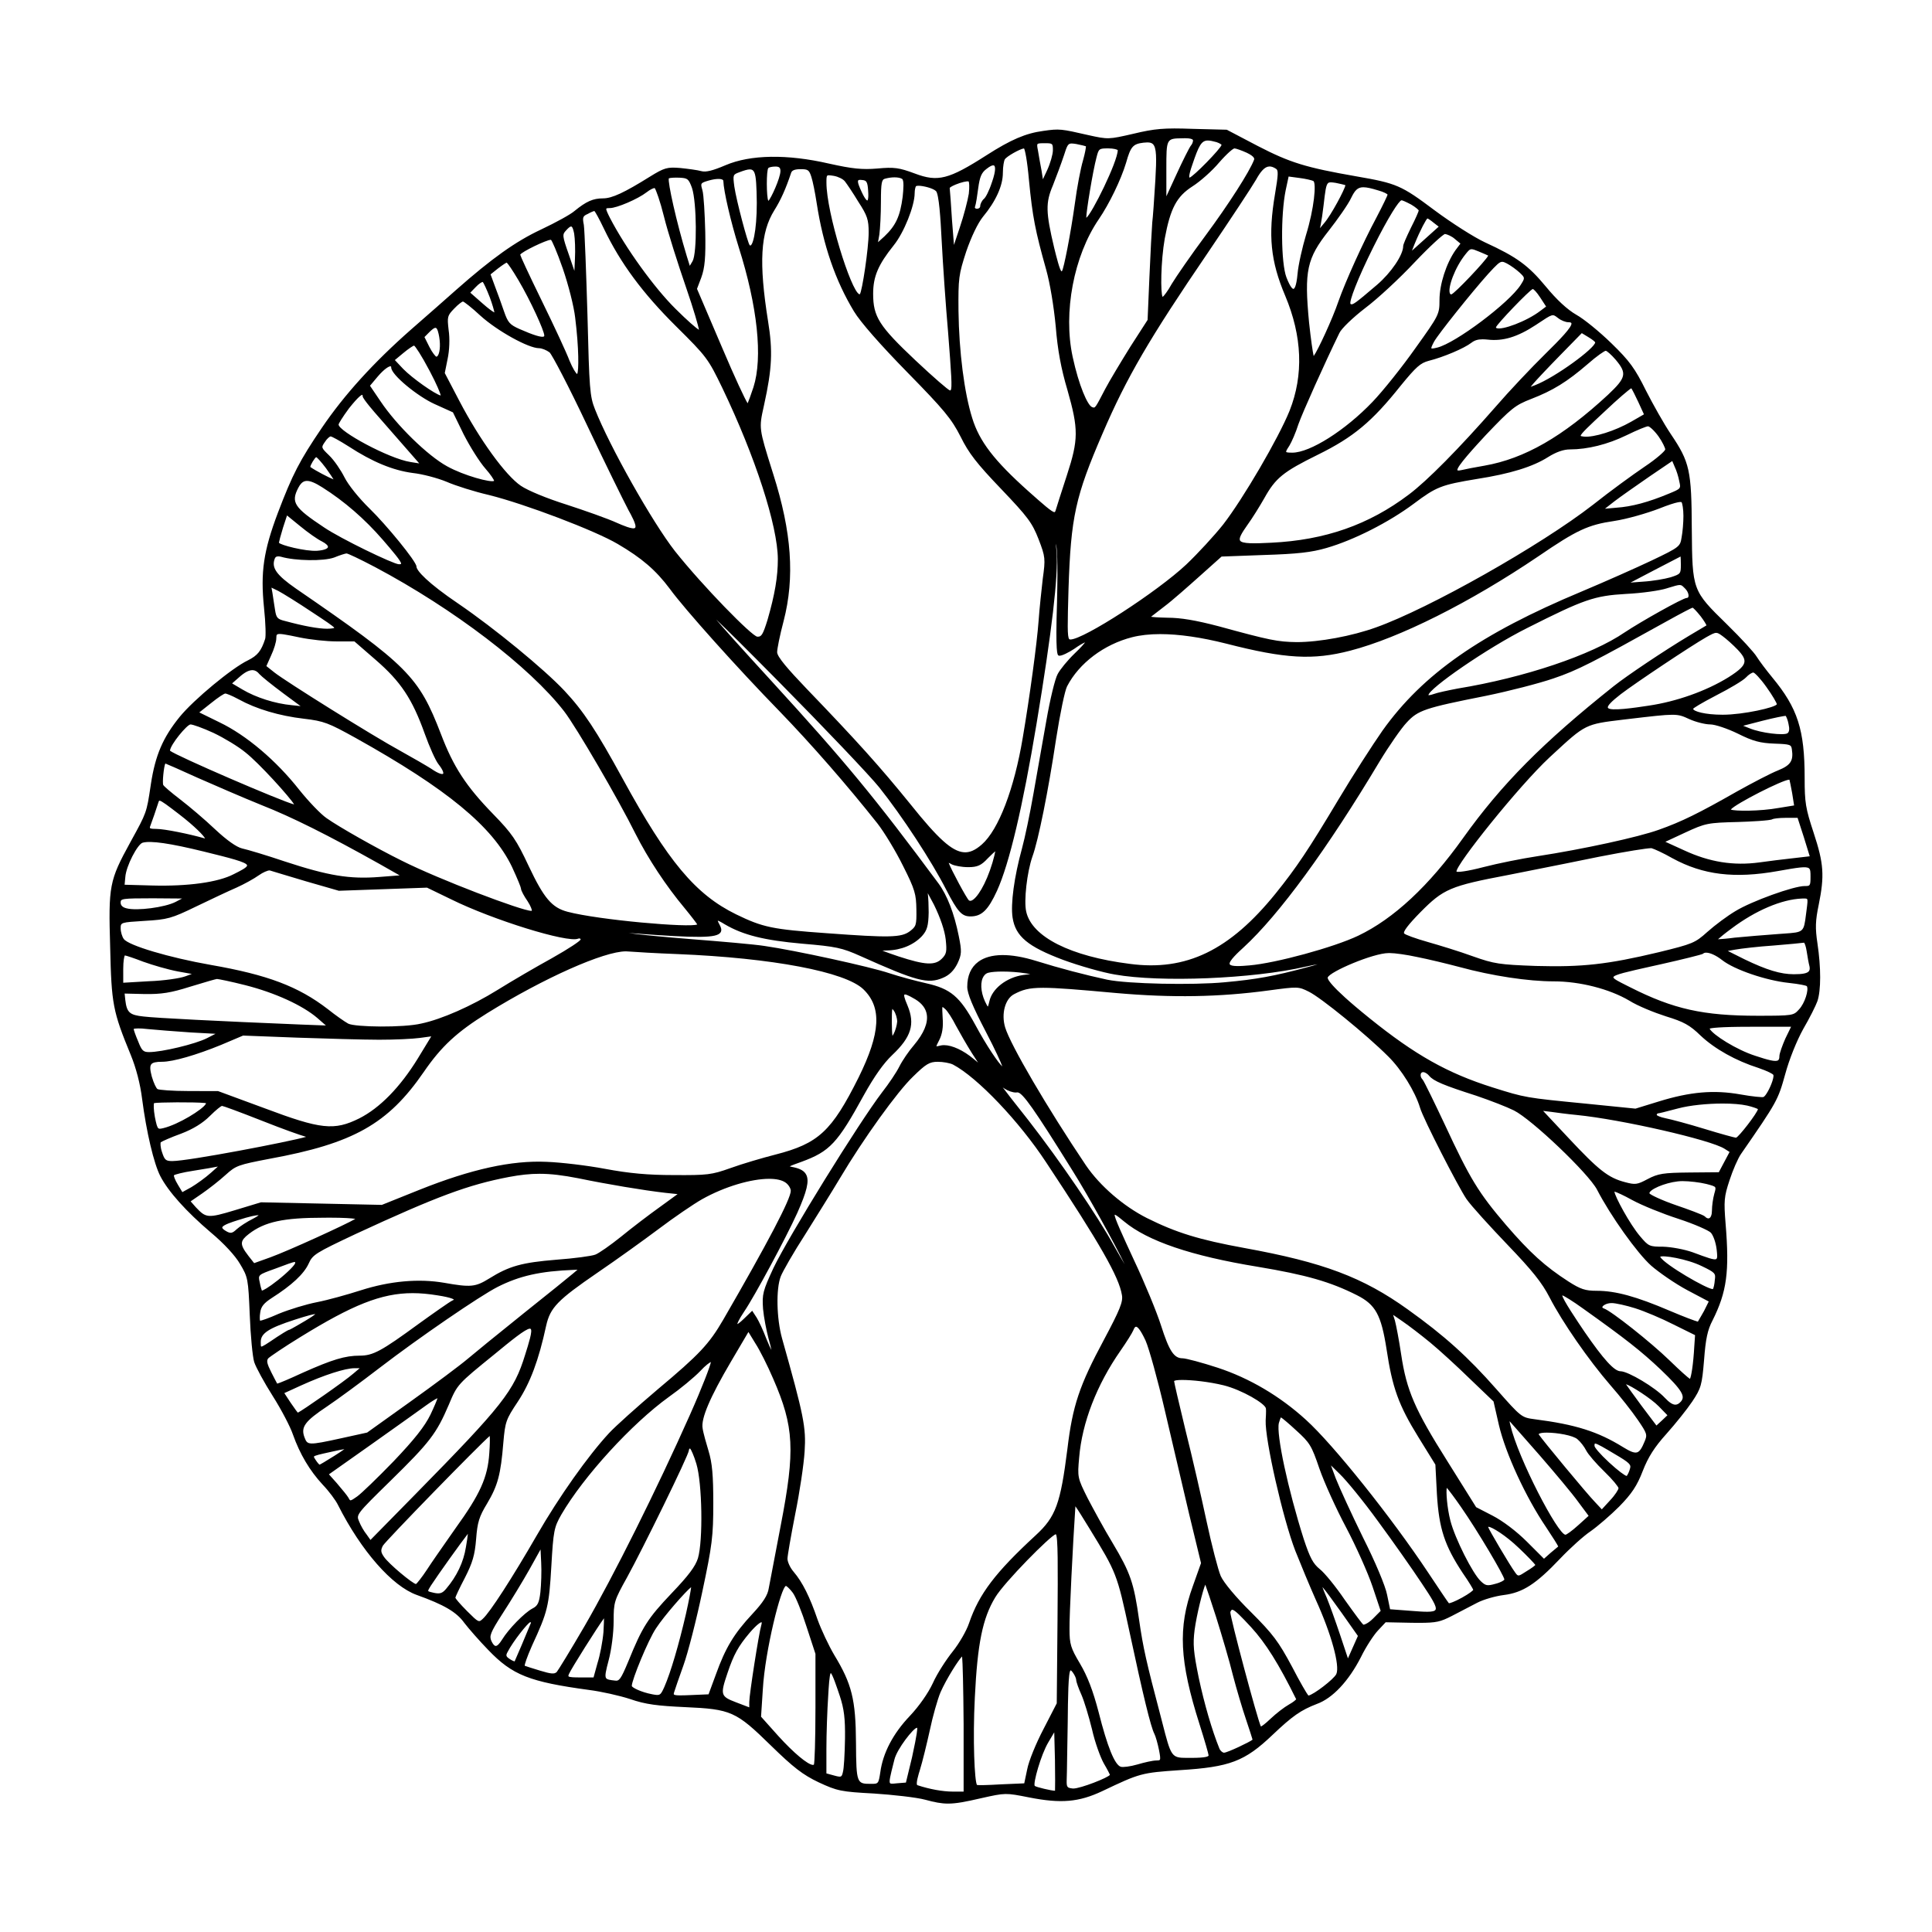 <?xml version="1.0" encoding="UTF-8"?>
<!-- Uploaded to: SVG Repo, www.svgrepo.com, Generator: SVG Repo Mixer Tools -->
<svg fill="#000000" width="800px" height="800px" version="1.1" viewBox="144 144 512 512" xmlns="http://www.w3.org/2000/svg">
 <path d="m624.65 364.74c-2.152-6.516-2.398-8.012-2.398-14.57 0-12.777-1.844-18.5-8.578-26.637-1.578-1.91-3.422-4.367-4.106-5.465-0.676-1.145-4.09-4.863-7.945-8.645-9.141-8.934-9.141-8.934-9.281-25.266-0.07-15.547-0.535-17.66-5.547-25.102-1.82-2.691-4.777-7.977-6.586-11.523-2.918-5.906-4.367-7.891-9.129-12.516-3.176-3.102-7.367-6.516-9.34-7.602-2.363-1.352-5.215-3.988-8.047-7.438-4.711-5.684-7.734-7.879-16.176-11.758-2.82-1.305-8.812-5.117-13.359-8.5-8.832-6.621-9.996-7.129-20.738-8.988-13.355-2.332-17.492-3.602-26.055-8.02l-8.254-4.332-9.047-0.23c-7.559-0.277-10.031-0.066-15.742 1.309-6.543 1.5-6.648 1.512-11.926 0.344-7.148-1.637-7.586-1.734-11.914-1.109-4.644 0.621-8.574 2.301-15.023 6.434-10.066 6.445-12.914 7.164-19.023 4.856-4.191-1.559-5.492-1.734-9.945-1.32-4.066 0.332-6.574 0.074-12.785-1.305-11.094-2.555-20.844-2.398-27.449 0.43-3.387 1.449-5.184 1.883-6.367 1.57-0.996-0.289-3.613-0.629-5.617-0.836-3.465-0.289-4.227-0.066-8.066 2.309-6.793 4.238-10.027 5.738-12.379 5.738-2.664 0-4.445 0.785-7.598 3.359-1.008 0.887-4.828 2.996-8.883 4.914-6.711 3.148-13.008 7.633-22.477 15.992-1.875 1.656-7.57 6.707-11.965 10.52-9.93 8.742-17.66 17.254-23.625 26.043-5.906 8.711-7.754 12.293-11.652 22.539-3.797 10.078-4.621 15.703-3.664 25.078 0.453 4.293 0.52 7.777 0.289 8.352-1.027 3.148-2 4.359-4.539 5.629-4.203 1.996-14.359 10.402-18.105 14.992-4.453 5.492-6.445 10.148-7.621 17.793l-0.086 0.586c-1.055 7.008-1.055 7.008-5.168 14.48l-0.215 0.395c-5.562 10.148-5.805 11.445-5.324 27.77 0.344 15.121 0.699 16.988 5.453 28.555 1.426 3.465 2.523 7.703 3.008 11.629 1.137 8.781 3.125 17.215 4.84 20.512 2.106 4.074 6.867 9.383 13.402 14.934 3.43 2.867 6.453 6.133 7.715 8.324 2.098 3.508 2.168 3.883 2.578 13.562 0.203 5.356 0.742 11.055 1.18 12.445 0.434 1.359 2.68 5.481 4.914 8.996 2.246 3.543 4.644 8.117 5.344 10.191 1.855 5.223 4.438 9.566 7.891 13.297 1.648 1.719 3.473 4.156 4.082 5.441 6.121 12.105 14.305 21.438 20.844 23.781 7.262 2.606 10.559 4.543 12.609 7.418 1.176 1.523 4.004 4.766 6.344 7.168 6.394 6.664 10.891 8.449 26.766 10.602 3.133 0.398 7.984 1.477 10.812 2.398 4.098 1.438 7.359 1.809 14.516 2.141 12.27 0.543 13.543 1.117 22.801 10.176 5.981 5.84 8.465 7.754 12.652 9.75 4.969 2.309 5.934 2.504 14.742 2.977 4.793 0.316 11.156 1.004 13.504 1.641 2.492 0.672 4.191 1.023 6.074 1.023 2.168 0 4.586-0.465 8.758-1.43 6.445-1.441 6.449-1.441 12.688-0.207 8.469 1.668 13.191 1.266 19.418-1.672 9.992-4.758 10.379-4.856 20.469-5.547 13.336-0.828 17.254-2.312 24.641-9.352 5.289-5.019 7.481-6.551 11.738-8.195 4.16-1.5 8.422-6.031 11.695-12.434 1.355-2.781 3.414-5.879 4.492-7.023l2.055-2.191 6.832 0.137c0.746 0.012 1.414 0.016 2.019 0.016 4.637 0 5.688-0.297 8.691-1.828 1.316-0.68 3.066-1.598 4.609-2.398l2.133-1.109c1.602-0.836 4.742-1.75 6.996-2.035 5.039-0.629 8.531-2.883 14.938-9.633 2.672-2.816 6.293-6.07 8.074-7.254 1.941-1.367 5.344-4.309 7.602-6.566 3.332-3.402 4.731-5.516 6.242-9.438 1.426-3.672 3.129-6.34 6.277-9.828 2.434-2.727 5.5-6.559 6.832-8.555 2.348-3.527 2.578-4.344 3.133-10.988 0.422-5.637 0.926-7.992 2.242-10.496 3.797-7.602 4.516-12.871 3.465-25.645-0.488-6.074-0.395-7.144 1.023-11.453 0.883-2.731 2.254-5.875 3.055-7.019 9.586-13.859 9.805-14.258 11.73-21.191 1.047-3.863 3.019-8.793 4.785-11.969 1.703-2.91 3.336-6.203 3.734-7.336 0.973-2.856 0.977-8.871 0.016-15.316-0.613-4.074-0.551-5.984 0.332-10.227 1.57-7.734 1.348-10.938-1.328-19.047zm-2.613 1.121 1.562 5.066-4.805 0.555c-2.402 0.277-6.027 0.699-8.508 1.062-6.891 0.941-13.262-0.074-20.012-3.215l-4.934-2.246 5.273-2.453c5.375-2.484 5.906-2.59 14.07-2.797 2.785-0.082 8.656-0.371 9.02-0.734 0.176-0.121 1.594-0.363 3.559-0.363h3.117zm-6.613-7.754c-5.113 0.926-11.812 0.871-12.746 0.43 1.254-1.531 13.805-7.914 15.477-7.914 0.023 0 0.047 0 0.066 0.004 0.102 0.359 0.395 1.77 0.719 3.57l0.516 3.254zm3.438-15.531c0.465 3.027-0.316 4.223-3.621 5.57-1.883 0.727-6.906 3.359-10.898 5.586-10.141 5.785-14.793 8.062-20.727 10.16-5.402 1.953-20.117 5.16-32.137 7.004-4.125 0.621-10.559 1.914-14.328 2.891-4.469 1.176-6.898 1.395-7.164 1.203-0.332-1.613 16.488-22.672 24.66-30.277l0.883-0.816c8.629-7.981 8.629-7.981 18.488-9.168l1.211-0.145c6.586-0.777 9.863-1.164 11.914-1.164 2.035 0 2.867 0.383 4.519 1.145l0.047 0.02c1.652 0.754 4.188 1.395 5.535 1.395 1.266 0 4.551 1.098 7.316 2.449 3.961 1.98 5.871 2.5 9.73 2.641 4.219 0.141 4.398 0.297 4.57 1.508zm-0.887-6.731v0.016c0.316 1.32 0.215 2.133-0.297 2.473-1.027 0.605-6.887-0.039-10.02-1.324l-1.699-0.676 5.106-1.32c3.219-0.82 5.703-1.289 6.156-1.309 0.16 0.215 0.562 1.07 0.754 2.141zm-9.32-13.617c0.336 0.035 1.809 1.508 3.445 3.812 1.648 2.281 2.762 4.277 2.777 4.586-0.266 0.832-8.844 2.785-14.328 2.785-4.766 0-7.734-0.898-7.859-1.562 0.215-0.262 1.754-1.293 6.324-3.672 3.18-1.621 6.926-3.809 7.703-4.66 0.691-0.758 1.578-1.289 1.938-1.289zm-9.844-10.512c0.492 0 0.898 0.293 1.656 0.84 0.992 0.711 2.836 2.363 4.027 3.613 1.379 1.445 1.906 2.387 1.797 3.254-0.137 1.09-1.324 2.227-4.231 4.062-5.875 3.637-13.805 6.453-21.219 7.531-3.34 0.508-10.293 1.566-10.73 0.535-0.203-0.469 0.945-1.676 3.426-3.598 4.074-3.102 18.48-12.707 22.668-15.105 1.395-0.77 2.055-1.133 2.606-1.133zm-6.269-6.68c0.188 0.055 0.977 0.812 2.168 2.309 0.922 1.219 1.414 2.082 1.527 2.387-0.137 0.082-0.383 0.227-0.789 0.473-0.875 0.527-2.281 1.371-3.824 2.273-6.523 3.91-16.414 10.531-19.973 13.359-18.844 15.004-29.664 25.914-39.938 40.281-9.039 12.672-18.375 21.363-27.75 25.844-6.438 3.078-21.82 7.281-28.863 7.879-2.266 0.207-4.906 0.359-5.215-0.316-0.344-0.789 2.43-3.32 3.621-4.402 9.465-8.691 22.277-26.199 36.078-49.293 2.578-4.254 5.805-8.891 7.195-10.344 2.992-3.258 4.75-3.859 20.969-7.074 6.156-1.258 14.188-3.332 17.91-4.613 6.457-2.176 10.461-4.281 30.027-15.148 3.859-2.152 6.59-3.551 6.856-3.613zm-189.27 93.836c-1.953 1.438-2.941 3.68-2.941 6.656 0 1.75 1.422 5.184 4.914 11.875 2.535 4.871 4.035 8.184 4.379 9.215-1.008-0.867-4.09-5.32-7.168-11.035-4.086-7.481-6.504-9.539-12.953-10.992-2.707-0.609-7.113-1.777-9.809-2.676-5.098-1.723-24.902-6.047-33.117-7.231-2.68-0.422-11.715-1.203-19.27-1.789-7.684-0.605-14.547-1.273-16.668-1.633 0.398 0.023 0.77 0.055 1.012 0.07 17.531 1.324 22.305 1.27 23.305-0.238 0.398-0.609 0.102-1.344-0.168-1.848-0.438-0.789-0.555-1.125-0.578-1.266 0.191 0.031 0.684 0.246 1.883 0.984 4.848 2.836 10.41 4.227 20.531 5.125 8.938 0.75 10.523 1.09 15.391 3.273 14.828 6.66 17.895 7.481 21.859 5.777 1.688-0.699 2.906-1.895 3.844-3.769 1.152-2.438 1.188-3.254 0.363-7.309-1.199-5.992-3.066-10.828-5.406-13.992-16.836-22.703-24.676-32.207-44.164-53.52-8.852-9.656-12.969-14.289-14.723-16.367 2.453 2.281 7.949 7.738 16.418 16.305 12.293 12.43 24.312 25.07 26.797 28.172 6.102 7.644 13.914 19.59 17.785 27.188 3.023 5.836 4.098 7.012 6.41 7.012 2.953 0 4.664-1.656 7.031-6.816 3.266-7.231 6.793-22.129 10.473-44.281 4.055-24.418 5.785-39.281 5.297-45.449-0.047-0.441-0.141-1.457-0.188-2.223 0.297 0.945 0.574 4.43 0.309 15.441-0.434 13.707 0.105 14.02 0.398 14.184 0.59 0.359 2.961-0.973 4.121-1.734 1.352-0.969 2.414-1.551 2.922-1.758-0.293 0.418-1.066 1.328-2.766 2.953-1.875 1.805-3.898 4.277-4.516 5.492-0.684 1.23-1.996 6.637-2.984 12.316-0.387 2.211-0.875 4.941-1.375 7.766-0.746 4.195-1.531 8.574-2.062 11.699-0.883 5.059-2.262 11.664-3.023 14.418-2.066 7.512-3.043 14.699-2.484 18.328 0.77 4.953 4.035 7.672 13.43 11.199 4.367 1.602 10.5 3.336 13.664 3.863 12.066 2.144 36.605 1.145 50.5-2.066 1.496-0.344 2.535-0.539 3.223-0.645-0.562 0.188-1.426 0.438-2.727 0.777-8.801 2.367-13.492 3.223-21.824 3.981-8.594 0.82-25.809 0.438-31.211-0.68-5.82-1.25-12.656-3.047-18.75-4.949-6.945-2.16-12.27-2.09-15.383 0.195zm13.77 3.269-1.914 0.25c-4.398 0.637-8.246 3.648-8.941 7.004-0.195 0.891-0.324 1.246-0.402 1.371-0.055-0.055-0.145-0.188-0.301-0.48-1.391-2.481-1.82-5.332-1.059-7.094 0.324-0.754 0.852-1.246 1.523-1.41 0.801-0.207 2.16-0.312 3.719-0.312 1.918 0 4.141 0.156 6.012 0.453zm-23.281 8.719c0.121 0.012 0.539 0.383 0.742 0.559 0.629 0.562 1.898 2.539 2.832 4.398l0.004 0.004c0.992 1.844 2.836 5.047 4.207 7.238l1.648 2.539-1.145-0.945c-2.719-2.301-5.727-3.68-7.875-3.68-0.363 0-0.707 0.039-1.012 0.121-0.301 0.074-0.77 0.191-0.973 0.191h-0.031c0.023-0.238 0.402-0.969 0.734-1.621 0.816-1.559 1.125-3.547 0.922-5.906-0.066-1.211-0.156-2.727-0.055-2.898zm-47.551 79.961c0.211 2.316 0.906 5.828 1.457 7.883 0.469 1.637 0.676 2.551 0.762 3.055-0.246-0.453-0.66-1.316-1.32-2.938-0.836-2.227-2-4.699-2.57-5.617l-1.199-1.84-2.144 2.07c-1.129 1.098-1.617 1.391-1.805 1.465 0.047-0.25 0.312-1.059 1.844-3.352 2.746-4.047 11.02-19.41 14.051-26.098 2.562-5.738 3.211-8.48 2.379-10.125-0.492-0.977-1.512-1.594-3.309-1.984-0.324-0.059-0.812-0.156-1.074-0.242 0.441-0.25 1.789-0.734 3.102-1.199 7.535-2.766 9.551-4.922 16.566-17.719 2.766-4.969 5.223-8.434 7.516-10.602 5.023-4.742 6.082-8.16 4.047-13.074-0.945-2.176-0.973-2.785-0.832-2.918 0.152-0.137 0.766-0.02 2.875 1.234 1.77 1.078 2.793 2.43 3.047 4.019 0.371 2.258-0.766 4.992-3.387 8.117-1.344 1.547-3.09 4.098-3.883 5.688-0.77 1.547-2.828 4.609-4.578 6.836-6.191 8.117-24.742 38.125-28.773 46.531-2.816 6.066-3.047 6.981-2.769 10.809zm34.133-75.805c0-1.441 0-3.211 0.141-3.652 0.066 0.059 0.176 0.18 0.363 0.43 0.504 0.695 0.91 2.012 0.918 2.938-0.074 0.973-0.488 2.434-0.934 3.258-0.145 0.277-0.242 0.438-0.312 0.535-0.129-0.59-0.156-2.453-0.176-3.508zm9.527-34.312c0.363 0.645 0.891 1.617 1.613 2.996 1.75 3.566 2.863 6.863 3.141 9.27 0.336 3.231 0.211 3.848-1.027 5.094-1.832 1.832-4.41 1.707-11.496-0.613-1.941-0.66-3.551-1.215-4.254-1.523 0.363-0.031 0.891-0.039 1.285-0.051 3.641-0.07 6.988-1.449 9.191-3.793 1.367-1.508 1.719-2.742 1.785-6.293 0-1.742-0.078-3.758-0.238-5.086zm5.543-8.043c0.203 0.074 0.508 0.211 0.871 0.434 0.746 0.344 2.609 0.711 4.301 0.711 2.434 0 3.461-0.457 5.195-2.344 1.113-1.109 1.684-1.629 1.98-1.867-0.086 0.516-0.316 1.547-0.742 2.992-1.75 5.859-4.176 9.562-5.57 10.078-0.246 0.09-0.469 0.086-0.66-0.047-0.574-0.418-4.758-8.238-5.375-9.957zm195.06-72.789c0.84 0.801 1.152 1.824 0.953 2.316-0.074 0.188-0.215 0.277-0.434 0.277-0.996 0-12.195 6.293-16.438 9.125-8.77 6.004-26.555 11.984-44.258 14.883-2.457 0.469-5.426 1.094-6.363 1.457-0.832 0.297-1.281 0.309-1.367 0.309h-0.016c0-1.672 15.441-12.449 26.27-17.859 15.008-7.566 17.688-8.496 26.098-8.984 4.363-0.211 9.07-0.922 10.723-1.457l0.438-0.137c1.688-0.516 2.519-0.766 3.047-0.766 0.516 0 0.746 0.238 1.211 0.707zm-14.367-1.48 6.137-3.215c2.559-1.324 4.836-2.508 6.176-3.203 0.414-0.215 0.734-0.383 0.953-0.492 0.035 0.371 0.07 1.102 0.07 2.168 0 2.41-0.055 2.469-2.707 3.336-1.527 0.441-4.777 1.012-7.379 1.16zm13.527-21.297c0.195 0.242 0.492 1.812 0.492 3.621 0 1.754-0.211 4.293-0.48 5.668-0.387 2.422-0.414 2.57-7.906 6.141-4.133 1.965-12.488 5.668-18.621 8.246-26.758 11.18-42.027 21.844-52.715 36.809-2.602 3.719-7.918 11.961-11.699 18.305-8 13.375-11.109 18.02-16.625 24.867-12.191 15.09-23.723 20.688-38.699 18.68-15.688-1.98-25.941-7.148-27.422-13.836-0.66-2.828 0.203-10.453 1.637-14.574 1.578-4.309 4.211-17.402 6.273-31.129 1.066-6.848 2.359-13.004 2.926-14.02 3.168-6.121 9.77-11.109 17.242-13.008 2.137-0.543 4.629-0.82 7.438-0.82 4.953 0 10.883 0.852 17.539 2.535 15.586 4 22.938 4.418 32.793 1.859 13.07-3.387 31.711-12.73 49.863-25 10.16-6.953 13.164-8.359 20.113-9.375 3.371-0.504 8.75-2.074 11.812-3.25 5.328-2.121 5.961-1.789 6.039-1.719zm-2.465-10.918 0.641 1.523c0.453 0.902 1.008 2.664 1.219 3.856v0.012c0.441 1.891 0.453 1.93-2.672 3.219-5.492 2.297-9.949 3.492-14.02 3.762l-3.004 0.266 2.488-1.949c1.773-1.359 5.969-4.273 9.34-6.609zm-6.418-9.203c0.336 0 1.512 0.945 2.754 2.644 1.047 1.473 1.805 3.109 1.805 3.492-0.059 0.418-2.242 2.418-5.531 4.609-3.098 2.098-9.195 6.531-13.621 10.051-13.887 10.793-43.438 27.488-57.488 32.492-6.352 2.297-15.004 3.906-21.023 3.906-5.066-0.07-7.188-0.5-20.641-4.188-6.176-1.617-10.117-2.277-13.602-2.277-2.769-0.066-3.906-0.176-4.367-0.258 0.648-0.492 2.133-1.637 3.621-2.797 1.988-1.484 6.258-5.269 9.301-7.992l5.773-5.164 11.254-0.414c8.855-0.277 12.574-0.695 16.566-1.863 7.231-2.086 16.516-6.801 23.121-11.73 5.992-4.492 7.246-4.988 16.73-6.555 8.812-1.375 14.809-3.223 18.867-5.809 2.152-1.344 4.098-2.023 5.777-2.023 4.684 0 10-1.324 14.965-3.738 3.062-1.496 5.32-2.387 5.738-2.387zm-2.57-6.402 1.484 3.231-3.375 1.945c-4.293 2.453-9.926 4.238-12.57 3.953-0.645-0.07-0.801-0.141-0.816-0.188-0.141-0.43 2.516-2.902 6.191-6.324 3.75-3.551 6.555-5.934 7.219-6.297 0.266 0.402 1 1.809 1.867 3.68zm-5.941-11.156c2.957 3.551 2.699 4.672-2.117 9.215-12.012 11.125-22.105 16.914-32.738 18.777-2.508 0.418-5.269 0.973-6.066 1.168-0.969 0.227-1.074 0.051-1.074 0.047-0.438-0.746 4.926-6.539 7.496-9.32 6.793-7.133 7.805-7.934 12.012-9.566 5.769-2.223 9.551-4.559 15.004-9.262 2.449-2.156 4.445-3.5 4.785-3.516 0.266 0.02 1.426 0.961 2.699 2.457zm-9.051-7.133 1.758 1.066c1.129 0.676 1.734 1.215 1.797 1.379-0.07 1.547-10.516 9.25-15.996 11.371l-1.109 0.418 0.699-0.848c0.77-0.91 3.988-4.332 7.144-7.551zm-6.445-4.117 0.195 0.145c0.746 0.598 1.961 1.082 2.695 1.082 0.453 0 0.734 0.086 0.797 0.238 0.359 0.871-3.215 4.527-6.75 7.996-3.981 3.91-9.914 10.211-13.219 14.047-9.828 11.23-18.262 19.766-23.137 23.41-10.602 8.004-22.184 12.055-36.441 12.742-4.527 0.23-7.769 0.316-8.266-0.594-0.344-0.629 0.453-1.98 1.949-4.098 1.293-1.773 3.293-5.008 4.488-7.109 2.988-5.359 4.973-6.977 14.191-11.523 9.418-4.637 14.344-8.742 21.949-18.289 4.106-5.019 5.219-6 7.426-6.59 3.894-0.973 9.391-3.301 11.305-4.785 0.836-0.641 1.672-0.918 2.973-0.918 0.387 0 0.82 0.023 1.316 0.074 4.106 0.48 7.934-0.68 12.82-3.891l0.609-0.406c3.793-2.519 3.805-2.535 5.098-1.531zm-4.539-5.273 1.527 2.344-1.465 1.098c-3.727 2.875-10.348 5.254-11.684 4.606-0.121-0.059-0.145-0.125-0.145-0.188 0.227-0.855 8.891-9.879 9.758-10.16 0.211 0.004 0.992 0.727 2.008 2.301zm-10.102-9.512c0.359 0 0.727 0.18 1.254 0.449 0.988 0.523 2.473 1.594 3.387 2.434 1.43 1.371 1.43 1.371 0.238 3.258-3.062 4.762-17.324 15.469-22.133 16.602-1.184 0.301-1.457 0.25-1.508 0.191-0.102-0.121 0.137-0.715 0.691-1.754 1.004-1.867 10.02-13.164 14.402-18.035 2.195-2.375 2.926-3.144 3.668-3.144zm-8.102-3.336c0.418 0 0.973 0.227 1.953 0.629l0.543 0.23c0.754 0.316 1.598 0.676 1.898 0.832-0.621 1.344-8.914 10.078-9.773 10.281-0.176 0-0.293-0.082-0.371-0.25-0.664-1.402 1.301-6.914 4.144-10.414 0.734-0.91 1.051-1.309 1.605-1.309zm-4.449-2.715 1.48 1.223-1.309 1.742c-2.457 3.516-4.242 9.07-4.242 13.211 0 3.777-0.117 4.016-6.348 12.711-3.465 4.922-8.578 11.332-11.395 14.273-7.215 7.551-16.555 13.469-21.27 13.469-0.488 0-1.508 0-1.613-0.203-0.109-0.215 0.523-1.168 0.867-1.684 0.578-0.945 1.699-3.492 2.359-5.617 1.152-3.25 6.938-16.133 10.863-24.188 0.508-1.148 3.523-4.066 6.863-6.637 3.238-2.43 9.117-7.875 13.098-12.133 4.172-4.394 7.543-7.422 8.039-7.488 0.562 0.07 1.82 0.598 2.606 1.32zm-5.562-4.258 1.281 0.988-7.09 6.375 0.637-1.617c1.602-3.969 3.16-6.758 3.465-6.926 0.156 0.023 0.848 0.465 1.707 1.18zm-8.566-5.996c0.188 0 0.969 0.297 2.559 1.137 1.215 0.715 1.949 1.414 2 1.562-0.023 0.242-0.816 2.137-2.035 4.504-1.379 2.852-2.086 4.508-2.086 4.926 0 2.344-3.176 7.043-6.926 10.262-5.883 5.019-6.488 5.445-7.039 5.078-0.406-0.594 1.812-6.57 6.121-15.191 3.957-7.934 6.769-12.246 7.406-12.277zm-10.109-3.453c0.934 0 2.16 0.297 3.91 0.832h0.004c1.535 0.418 2.43 0.961 2.5 1.113-0.047 0.293-1.203 2.731-2.996 6.156-3.422 6.352-8.211 16.922-10.051 22.184-1.562 4.602-5.473 13.027-6.543 14.445-0.242-0.969-0.73-4.301-1.223-8.887-1.305-13.75-0.613-16.938 5.246-24.371 2.281-2.91 5.141-6.957 5.945-8.711 0.945-1.934 1.668-2.762 3.207-2.762zm-11.309 9.922c0.203-1.004 0.551-3.266 0.762-5.18 0.43-3.715 0.625-5.41 1.223-5.871 0.168-0.125 0.395-0.176 0.684-0.176 0.332 0 0.754 0.066 1.293 0.141 0.555 0.117 2.152 0.453 2.578 0.613-0.105 1.008-3.762 7.934-5.672 10.117l-1.066 1.281zm-9.285-9.145 0.777-3.621 2.867 0.383c1.664 0.207 3.305 0.613 3.688 0.797 0.812 0.559 0.258 7.211-1.98 14.426-0.922 3.094-1.996 7.738-2.207 10.156-0.328 3.633-0.906 3.988-1.078 4.016h-0.023c-0.18 0-0.766-0.273-1.848-3.055-1.441-3.781-1.547-16.516-0.195-23.102zm-4.723-6.227c0.152-0.039 0.309-0.059 0.469-0.059 0.504 0 1.047 0.195 1.672 0.605l0.012 0.004c0.66 0.387 0.613 1.512-0.258 6.688-1.867 11-1.184 17.801 2.695 26.957 4.519 10.758 4.918 21.008 1.168 30.477-2.941 7.285-12.34 23.371-17.637 30.191-2.309 2.902-6.676 7.644-9.742 10.559-7.715 7.246-27.223 19.875-30.703 19.875-0.18 0-0.258-0.039-0.316-0.102-0.539-0.559-0.449-4.016-0.191-13.262 0.621-19.121 1.805-24.527 9.059-41.309 6.34-14.738 12.316-25 27.82-47.75 6.242-9.215 11.742-17.559 12.809-19.41 1.18-2.141 2.152-3.215 3.144-3.465zm-15.91-6.938c0.609 0 1.352 0.176 2.301 0.43 0.855 0.289 1.301 0.629 1.336 0.715-0.105 0.906-7.562 8.543-8.504 8.691-0.035-0.031-0.316-0.363 0.742-3.379 1.703-5.062 2.406-6.457 4.125-6.457zm-10.992 7.516c0-8.047 0-8.047 4.219-8.105l0.223-0.004c0.188-0.004 0.363-0.012 0.527-0.012 1.387 0 1.848 0.227 2 0.379 0.066 0.059 0.098 0.125 0.098 0.211 0 0.418-0.258 1.043-0.559 1.352-0.402 0.488-2.223 4.117-3.824 7.621l-2.68 5.828zm-0.418 18.438c1.496-8 3.141-11.098 7.316-13.789 2.102-1.328 5.269-4.16 7.07-6.309 2.238-2.562 3.754-3.762 4.074-3.762 0.402 0 1.832 0.504 3.266 1.148 2.246 1.082 2.012 1.676 1.93 1.879-1.203 3.152-6.715 11.758-12.828 20.02-3.805 5.117-7.769 10.863-8.953 12.816-1.117 2.019-2.125 3.273-2.438 3.492-0.59-0.863-0.512-9.387 0.562-15.496zm-5.648-25.379c0.387-0.047 0.727-0.07 1.012-0.07 0.719 0 1.164 0.141 1.484 0.441 0.984 0.934 0.996 3.672 0.66 9.465-0.344 5.648-0.648 9.883-0.828 11.34-0.133 1.648-0.473 7.984-0.75 14.449l-0.484 11.348-4.57 7.098c-2.481 3.988-5.508 9.008-6.676 11.227-2.644 5.082-2.637 5.094-3.394 4.797l-0.074-0.023c-1.188-0.453-3.492-5.668-5.141-13.297-2.555-11.777 0.289-26.766 6.902-36.457 2.793-4.082 5.91-10.523 7.254-15 1.211-4.289 1.809-4.984 4.606-5.316zm-12.438 3.871c0.586-2.293 0.676-2.359 3.125-2.359 1.406 0 2.352 0.297 2.5 0.465-0.047 3.113-6.887 16.93-8.344 17.938-0.027-1.566 1.727-12.328 2.719-16.043zm-8.668-0.398c0.852-2.644 1.047-3.258 2.074-3.258 0.316 0 0.707 0.055 1.211 0.133 1.613 0.324 2.344 0.523 2.578 0.613 0.016 0.371-0.23 1.762-0.777 3.742-0.645 2.156-1.602 7.234-2.141 11.316-1.148 8.258-2.969 17.441-3.438 18.012-0.059 0.055-0.09 0.066-0.09 0.066-0.457-0.109-1.402-3.93-1.965-6.207-2.254-9.496-2.309-11.969-0.352-16.555 0.883-2.242 2.199-5.758 2.898-7.863zm-6.965-3.102c0.18-0.223 0.848-0.23 1.914-0.23 2.098 0 2.156 0.055 2.156 1.879 0 1.059-0.684 3.438-1.484 5.188l-1.164 2.484-0.359-2.293c-0.301-1.531-0.695-3.769-0.957-5.359-0.184-0.898-0.273-1.461-0.105-1.668zm-8.668 4.047c0.48-0.785 3.961-2.754 5.082-2.898 0.262 0.402 0.828 2.957 1.324 8.5 0.922 9.531 1.641 13.285 4.551 23.629 1.012 3.629 2.004 9.547 2.535 15.078 0.488 6.141 1.414 11.176 3.102 16.828 2.957 10.379 2.938 13.121-0.137 22.547-1.438 4.375-2.719 8.453-2.957 9.227-0.074 0.258-0.16 0.527-0.293 0.562-0.02 0.004-0.039 0.012-0.07 0.012-0.66 0-3.031-2.102-6.863-5.508-9.113-8.148-13.012-13.227-14.918-19.418-2.106-6.707-3.496-17.59-3.637-28.395-0.07-8.699 0.051-9.582 2.047-15.734 1.375-3.988 3.078-7.516 4.43-9.203 3.41-4.106 5.285-8.242 5.285-11.645 0-1.742 0.301-3.254 0.52-3.582zm-7.047 7.609c0.406-2.996 0.875-4.086 2.176-5.062 0.973-0.781 1.512-0.957 1.789-0.957 0.121 0 0.203 0.035 0.246 0.066 0.176 0.125 0.672 0.82-0.57 4.394h-0.008c-0.742 2.309-1.676 4.086-2.133 4.422-0.52 0.449-0.973 1.344-0.973 1.91 0 0.406-0.363 0.711-0.852 0.711-0.242 0-0.434-0.082-0.52-0.207-0.082-0.117-0.051-0.246-0.004-0.348 0.234-0.609 0.594-2.922 0.848-4.93zm-6.027-0.914c1.441-0.598 3.047-0.984 3.492-0.836 0.121 0.211 0.258 1.355 0.035 3.254-0.281 1.75-1.309 5.762-2.398 8.961l-1.535 4.602-0.523-6.602c-0.23-3.719-0.52-7.863-0.609-8.504 0.062-0.094 0.426-0.41 1.539-0.875zm-20.176 13.223c0.203-1.473 0.414-5.344 0.414-8.766 0-5.023 0.227-5.793 1.055-6.016 0.863-0.246 1.758-0.367 2.551-0.367 0.832 0 1.559 0.137 1.996 0.406 0.555 0.348 0.371 2.734 0.156 4.777-0.676 5.129-1.797 7.562-4.801 10.434l-1.727 1.57zm3.797 2.875c2.699-3.324 5.559-10.445 5.559-13.844 0-0.887 0.211-1.637 0.336-1.812 0.102-0.098 0.332-0.141 0.664-0.141 1.258 0 3.828 0.641 4.625 1.387h0.004c0.816 0.73 1.246 7.551 1.496 12.617 0.363 7.004 1.137 18.082 1.723 24.691 0.883 11.375 1.137 15 0.684 15.488-0.035 0.035-0.082 0.059-0.191 0.059-0.48-0.141-4.266-3.387-9.145-7.981-9.629-9.082-11.199-11.551-11.199-17.629 0-4.57 1.324-7.688 5.445-12.836zm-9.398-17.211c0.074-0.102 0.246-0.152 0.523-0.152 0.168 0 0.363 0.016 0.605 0.055 0.996 0.109 1.359 0.371 1.5 2.856v0.004c0.18 2.352-0.203 2.559-0.207 2.562-0.023 0-0.469-0.047-1.445-2.141-0.645-1.359-1.262-2.805-0.977-3.184zm-8.199-1.266c0.086-0.07 0.223-0.098 0.418-0.098 0.312 0 0.762 0.07 1.328 0.16 1.168 0.207 2.516 0.883 2.934 1.477l0.012 0.012c0.469 0.598 2.102 2.988 3.562 5.414 2.359 3.633 2.711 4.695 2.711 8.113 0 4.168-1.734 15.648-2.336 16.328-0.047 0.039-0.074 0.047-0.145 0.023-2.223-0.902-8.707-21.637-8.707-29.559-0.004-1.031 0.008-1.684 0.223-1.871zm-15.613-2.027c0.109-0.152 0.918-0.383 1.859-0.383 1.008 0 1.336 0.293 1.336 1.195 0 1.812-2.535 7.375-3.203 7.898-0.52-0.98-0.555-8.113 0.008-8.711zm-0.086 40.59c-2.473-15.531-2.019-23.496 1.676-29.398 1.699-2.707 3.023-5.664 4.434-9.883 0.16-0.492 0.59-0.996 2.508-0.996 1.98 0 2.266 0.211 2.852 2.023 0.379 1.133 0.992 4.16 1.43 7.043 1.723 11.129 4.949 20.496 9.871 28.625 1.676 2.793 6.988 8.852 14.199 16.207 9.684 9.879 11.652 12.262 14.055 16.988 2.156 4.383 4.273 7.109 10.77 13.887 7.082 7.43 8.195 8.922 9.914 13.324 1.785 4.644 1.828 5.141 1.09 10.473-0.266 2.379-0.887 7.945-1.102 11.148-0.418 5.856-2.379 20.305-4.191 30.918-2.258 13.582-6.414 24.434-10.848 28.324-1.785 1.566-3.285 2.203-4.805 2.062-3.125-0.273-6.812-3.594-14.086-12.691-8.148-10.047-14.09-16.656-27.652-30.754-4.758-4.988-7.703-8.328-7.703-9.586 0-0.855 0.691-4.383 1.719-8.258 2.988-11.543 2.141-23.543-2.754-38.926l-0.266-0.84c-3.535-11.285-3.535-11.285-2.246-17.109l0.105-0.488c2.098-9.496 2.316-14.25 1.031-22.094zm-7.586-39.473c1.23-0.465 2.125-0.746 2.762-0.746 0.293 0 0.523 0.059 0.715 0.188 0.766 0.516 0.953 2.246 1.066 5.699 0.328 8.273-0.711 13.895-1.598 14.281-0.031 0.012-0.102 0.039-0.23-0.09-0.52-0.586-3.488-11.648-4.066-15.543-0.406-3.141-0.371-3.148 1.352-3.789zm-10.102 27.906c0.945-2.613 1.18-5.336 1.047-12.125-0.125-4.57-0.395-9.875-0.766-11.062-0.516-1.789-0.527-1.859 1.684-2.508 1.984-0.562 3.293-0.504 3.723-0.18 0.105 0.082 0.152 0.168 0.152 0.281v0.004c0.07 2.644 1.977 10.844 4.066 17.531 4.996 15.734 6.422 29.262 3.918 37.117-0.734 2.207-1.293 3.715-1.543 4.277-0.734-1.133-3.309-6.613-6.793-14.816l-6.629-15.516zm-5.613-26.445c1.965 0.125 2.266 0.289 3.148 2.719 1.266 3.82 1.371 17.219 0.156 19.387l-0.742 1.238-0.797-2.559c-2.777-9.152-5.074-19.578-4.758-20.625 0.402-0.16 1.723-0.23 2.992-0.16zm-18.621 8.047c1.832 0 7.461-2.418 9.719-4.176 0.977-0.77 1.832-1.133 2.137-1.133h0.02c0.332 0.383 1.457 3.488 2.457 7.527 1.023 4.152 3.719 12.594 5.856 18.793 2.07 6.019 3.246 10.141 3.422 11.262-0.766-0.473-3.055-2.43-6.238-5.606-5.613-5.547-13.234-16.117-17.348-24.066-0.523-1.039-1.109-2.215-0.957-2.457 0.078-0.145 0.656-0.145 0.934-0.145zm-5.852 1.547c0.781-0.453 1.523-0.734 1.75-0.781 0.273 0.297 1.188 1.891 2.578 4.801 4.344 9.043 10.211 16.977 19.023 25.719 8.195 8.125 8.539 8.59 12.328 16.43 8.715 18.188 14.621 36.387 14.691 45.277 0 4.727-0.797 9.41-2.742 16.156-1.203 3.871-1.602 4.434-2.543 4.434-0.055 0-0.105 0-0.16-0.004-1.387-0.059-14.445-13.395-21.82-22.668-6.012-7.688-17.312-27.73-21.207-37.621-1.352-3.43-1.496-5.301-1.984-25.016-0.316-10.715-0.742-22.344-0.961-23.832-0.398-1.98-0.273-2.328 1.047-2.894zm-5.789 4.418c0.645-0.727 1.098-1.09 1.367-1.09 0.023 0 0.047 0.004 0.066 0.012 0.406 0.109 0.664 1.473 0.75 1.918 0.207 1.25 0.336 4.231 0.203 6.688l-0.145 3.144-1.426-4.18c-1.828-5.172-1.781-5.461-0.816-6.492zm-4.047 2.449c0.035 0 0.066 0 0.09 0.012 0.281 0.238 1.523 3.004 3.117 7.566 1.512 4.387 2.957 10.105 3.285 13.012 1.02 8.148 0.984 14.281 0.52 14.973-0.309-0.172-1.137-1.43-2.019-3.543-0.785-2.102-3.926-8.879-7.301-15.77-3.703-7.57-5.699-11.945-5.758-12.305 0.316-0.758 6.969-3.945 8.066-3.945zm-14.004 7.621c1.492-1.137 2.168-1.527 2.359-1.586 0.297 0.238 1.41 1.785 3.117 4.68 3.238 5.492 6.84 13.422 6.84 14.656 0 0.145-0.055 0.203-0.105 0.23-0.527 0.344-2.711-0.309-6.488-1.977-2.559-1.145-3.047-1.703-4.055-4.594-0.625-1.863-1.738-4.918-2.414-6.676l-1.176-3.199zm-5.883 4.926c0.883-0.953 1.664-1.387 1.891-1.387h0.004c0.227 0.277 0.984 1.812 1.879 4.121 0.66 1.797 1.102 3.371 1.203 3.969-0.453-0.215-1.57-0.996-3.141-2.394l-3.246-2.852zm-7.434 19.07c0.508-2.309 0.621-5.481 0.281-7.719-0.406-3.527-0.336-3.793 1.441-5.644 1.137-1.211 2.156-1.898 2.344-1.914 0.324 0.07 2.352 1.617 4.664 3.785h0.004c4.434 4.016 12.695 8.594 15.504 8.594 0.73 0 1.984 0.504 2.785 1.102 0.684 0.621 5.098 9.039 9.98 19.383 4.629 9.801 9.648 19.984 10.938 22.43 0.629 1.117 2.297 4.09 1.762 4.68-0.508 0.574-3.531-0.75-4.672-1.25-2.625-1.211-8.844-3.379-13.508-4.898-5.234-1.652-10.207-3.703-12.102-4.988-4.074-2.766-10.922-12.211-16.281-22.461l-3.879-7.418zm-4.883-7.102c0.57-0.57 1.375-1.309 1.777-1.18 0.438 0.137 0.711 1.367 0.898 2.422 0.402 2.445 0.082 4.402-0.434 5.008-0.109 0.133-0.227 0.203-0.332 0.203-0.211-0.055-1.062-1.031-1.855-2.613l-1.293-2.59zm-6.887 5.519c1.391-1.176 2.684-1.984 2.883-2.012 0.316 0.152 1.863 2.402 4.156 6.75 1.883 3.57 2.801 5.828 2.922 6.484-1.562-0.367-7.547-4.586-9.945-7.043l-2.215-2.352zm-6.711 6.164c1.777-2.07 3.059-2.801 3.441-2.672 0.09 0.035 0.105 0.188 0.105 0.309 0 1.969 7.078 7.68 11.426 9.652l4.934 2.231 2.848 5.84c1.734 3.387 4.258 7.367 5.75 9.059 1.441 1.637 2.254 2.922 2.312 3.258-0.789 0.539-8.012-1.387-12.453-3.856-5.164-2.82-13.41-10.883-17.66-17.246l-2.781-4.106zm-7.629 8.445c2.613-3.285 3.332-3.559 3.492-3.559 0.023 0 0.035 0 0.047 0.004 0 0 0.07 0.055 0.07 0.367 0 0.676 3.512 4.664 3.914 5.117 1.047 1.184 2.414 2.75 3.777 4.324 1.414 1.621 2.836 3.254 3.914 4.473l3.394 3.879-2.336-0.371c-5.789-0.922-19.039-8.168-19.039-9.926 0.02-0.285 0.992-1.898 2.766-4.309zm-6.441 8.984c0.562-0.922 1.32-1.531 1.57-1.531 0.309 0.016 2.207 1.027 4.746 2.641 6.309 4.109 11.715 6.352 17.027 7.055 2.449 0.258 6.457 1.301 8.926 2.316 2.41 1.059 7.453 2.641 11.25 3.516 9.598 2.387 28.086 9.418 34.109 12.969 6.387 3.738 10.137 6.961 13.82 11.895 3.863 5.32 17.977 21.074 29.039 32.414 8.43 8.711 17.898 19.555 25.977 29.754 1.812 2.309 4.922 7.453 6.781 11.234 3.215 6.348 3.477 7.559 3.547 11.516 0.07 4.312-0.086 4.555-1.754 5.844-2.266 1.664-5.356 1.727-21.973 0.504-14.461-1.027-16.934-1.543-24.043-4.996-10.762-5.269-18.051-13.984-30.012-35.855-7.109-12.988-10.445-18.02-15.512-23.434-5.406-5.742-18.504-16.496-28.027-23.004-8.242-5.57-11.168-8.816-11.168-9.898 0-1.328-8.117-11.176-12.383-15.312-2.863-2.797-5.68-6.293-6.691-8.324-0.918-1.828-2.707-4.516-4.106-5.844-2.109-2.027-2.066-2.082-1.125-3.457zm-2.254 3.965c0.227 0.086 1.25 1.148 2.59 2.934 1.043 1.473 1.707 2.469 1.996 2.961-1.176-0.449-4.664-2.238-6.152-3.289-0.035-0.484 1.215-2.508 1.566-2.606zm-4.754 8.121c0.523-1.02 1.078-1.57 1.75-1.754 0.176-0.047 0.363-0.07 0.562-0.07 0.945 0 2.215 0.539 4.07 1.719 5.809 3.668 11.211 8.348 16.031 13.91 2.367 2.742 5.047 5.856 4.82 6.352-0.012 0.016-0.074 0.105-0.57 0.105-1.41 0-15.508-6.812-19.871-9.789-7.902-5.246-8.793-6.613-6.793-10.473zm-4.043 10.551 1.055-3.223 3.426 2.793c2.117 1.75 4.676 3.543 5.824 4.09 1.078 0.562 1.672 1.129 1.594 1.512-0.082 0.367-0.871 0.816-2.875 0.969-3.023 0.195-9.82-1.516-10.113-2.152 0.012-0.211 0.473-1.988 1.09-3.988zm-2.207 8.262c0.121-0.344 0.332-0.641 0.945-0.641 0.203 0 0.449 0.031 0.746 0.105 3.762 1.098 11.25 1.211 14.051 0.203 1.605-0.66 3.019-1.082 3.301-1.082 0.367 0.016 3.293 1.371 7.559 3.617 20.836 11.07 40.98 26.434 50.113 38.234 3.254 4.242 14.375 23.328 18.887 32.422 3.367 6.66 8.113 13.844 13.023 19.715 1.867 2.277 3.148 3.977 3.356 4.328-1.777 0.938-26.102-1.168-34.379-3.359-4.144-1.09-6.262-3.578-10.289-12.105-3.262-6.957-4.414-8.637-9.465-13.824-7.141-7.344-10.484-12.469-13.77-21.098-5.906-15.352-8.781-18.242-38.465-38.629-5.148-3.582-6.516-5.504-5.613-7.887zm0.953 8.523c1.125 0.594 5.211 3.109 9.055 5.691h0.004c3.305 2.18 5.699 3.758 5.777 4.098-0.102 0.102-0.746 0.16-1.062 0.191-0.246 0.023-0.523 0.035-0.82 0.035-2.336 0-6.203-0.707-11.059-2.023-2.152-0.52-2.434-0.832-2.766-3.023-0.082-0.504-0.172-1.09-0.266-1.684-0.16-1.023-0.332-2.086-0.422-2.797l-0.25-1.367zm-1.926 17.145c0.781-1.648 1.395-3.656 1.395-4.578 0-0.559 0.035-0.867 0.207-1.012 0.449-0.379 2.176-0.031 6.027 0.777 2.793 0.574 7.133 1.039 9.68 1.039h4.785l5.633 4.891c6.656 5.762 9.691 10.328 13 19.562 1.273 3.551 2.863 7.09 3.613 8.047 1.328 1.688 1.402 2.422 1.258 2.578-0.133 0.141-0.961 0.188-3.199-1.367-1.266-0.801-4.769-2.832-7.992-4.621-7.465-4.055-30.598-18.547-33.453-20.812l-2.188-1.738zm-8.375 5.656c1.367-1.215 2.488-1.809 3.422-1.809 0.066 0 0.121 0 0.18 0.004 0.621 0.055 1.164 0.387 1.672 1.02l0.012 0.012c0.555 0.629 3.352 2.887 6.363 5.125l4.551 3.367-2.312-0.246c-4.453-0.418-9.473-2.012-13.105-4.16l-2.727-1.613zm-7.644 7.019c2.191-1.77 3.582-2.613 3.875-2.629 0.215-0.047 1.617 0.469 3.617 1.551 4.602 2.539 10.711 4.359 17.219 5.117 5.371 0.621 6.594 1.152 13.66 5.059 24.324 13.574 36.344 23.484 41.5 34.199 1.543 3.336 2.379 5.445 2.383 5.738 0 0.555 0.906 2.152 1.758 3.371 0.898 1.375 1.18 2.379 1.125 2.527-0.039 0.016-0.098 0.02-0.168 0.02-2.469 0-24.359-8.289-34.324-13.301-6.594-3.258-16.641-8.941-19.91-11.262-1.492-1.012-4.734-4.383-7.238-7.512-6.133-7.789-14.031-14.473-21.125-17.879l-5.363-2.629zm-5.316 5.555c0.574 0 3.219 0.922 6.082 2.242 2.891 1.375 6.586 3.629 8.414 5.133 3.641 2.832 11.969 12.066 12.957 13.824-3.293-0.805-31.355-12.922-32.902-14.242 0.141-1.664 4.543-6.957 5.449-6.957zm-6.676 10.352c0.672 0.258 4.016 1.719 8.566 3.793 3.945 1.738 11.949 5.219 16.922 7.227 7.949 3.125 17.594 7.934 31.262 15.598l5.336 3.031-5.367 0.418c-7.875 0.621-13.508-0.309-25.074-4.109-4.781-1.617-9.91-3.152-11.297-3.445-1.477-0.348-4.066-2.18-7.106-5.023-2.836-2.695-6.969-6.176-9.164-7.859-2.691-2.062-4.457-3.602-4.621-3.926-0.301-0.492 0.137-4.945 0.543-5.703zm-3.949 16.445c0.484-1.293 1.484-4.125 2.137-6.203 0.047-0.152 0.117-0.352 0.207-0.379 0.016-0.004 0.039-0.012 0.059-0.012 0.508 0 2.273 1.355 5.117 3.535 4.352 3.344 6.68 5.824 6.953 6.484-0.051-0.004-0.105-0.02-0.195-0.051-3.883-1.117-10.52-2.484-12.723-2.484-0.453 0-1.516 0-1.672-0.23-0.094-0.133 0.062-0.523 0.117-0.66zm-6.66 13.68c0.207-2.996 3.254-8.711 4.559-9.125 2.133-0.609 7.297 0.141 16.242 2.336 6.848 1.688 11.375 2.805 11.473 3.664 0.059 0.527-1.777 1.449-3.559 2.336-4.106 2.152-12.188 3.254-21.609 2.996l-7.289-0.203zm7.312 5.598 7.727 0.059-1.727 0.906c-2.832 1.449-10.223 2.41-12.953 1.699-1.062-0.246-1.598-0.766-1.598-1.543 0-1.008 0.281-1.121 8.551-1.121zm-2.254 5.984c6.133-0.348 7.16-0.629 13.707-3.809 3.672-1.77 8.594-4.098 10.727-5.019 2-0.898 4.644-2.359 5.891-3.254 1.102-0.785 2.336-1.289 2.828-1.289 0.039 0 0.074 0.004 0.105 0.012 0.289 0.105 1.5 0.469 3.344 1.012 1.734 0.516 3.961 1.176 6.293 1.883l8.602 2.473 0.039 0.012 23.363-0.828 6.469 3.133c10.965 5.41 30.719 11.547 33.555 10.395 0.227-0.086 0.453-0.086 0.578 0.004 0.074 0.051 0.109 0.133 0.117 0.207-0.16 0.414-2.902 2.297-7.652 4.973-4.172 2.293-10.621 6.055-14.379 8.398-6.871 4.262-14.801 7.766-20.211 8.906-4.699 1.129-17.527 0.961-19.352 0.023-0.887-0.48-3.379-2.211-5.394-3.828-7.84-6.035-15.965-9.109-31.055-11.738-11.02-1.941-21.77-5.141-23.02-6.852-0.449-0.574-0.84-1.891-0.84-2.801-0.012-1.613-0.012-1.613 6.285-2.012zm-5.606 12.746c0-2.152 0.266-3.356 0.422-3.594 0.418 0.066 2.379 0.699 4.938 1.691h0.012c2.363 0.855 6.418 2.047 9.117 2.559l3.688 0.66-1.742 0.641c-1.391 0.508-5.586 1.148-9.617 1.289l-6.816 0.402zm0.547 8.223-0.176-1.707 5.215 0.125c4.551 0.074 7.027-0.324 12.113-1.934 4.543-1.395 6.891-2.047 7.144-2.055 0.363 0 3.707 0.68 7.5 1.641 7.883 2.004 15.219 5.359 19.148 8.746l2.215 1.941-6.508-0.246c-21.926-0.891-38.723-1.75-41.797-2.133-3.727-0.395-4.457-1.051-4.856-4.379zm3.422 10.996c-0.691-1.582-1.152-2.949-1.211-3.336 0.281-0.121 1.547-0.227 3.703 0.039 2.137 0.207 7.234 0.621 11.426 0.898l6.566 0.359-2.262 1.16c-3.039 1.551-11.93 3.688-15.355 3.688-1.527 0-1.93-0.395-2.867-2.809zm3.465 6.043c0.363-0.473 1.203-0.672 2.902-0.672 2.852 0 8.992-1.762 15.637-4.488l5.789-2.453 14.383 0.551c7.402 0.25 17.516 0.551 21.676 0.551 4.098 0 8.855-0.211 10.828-0.484l2.984-0.406-3.578 5.875c-4.691 7.617-10.051 13.098-15.504 15.859-6.66 3.301-10.176 2.922-25.105-2.691l-12.309-4.539-7.719-0.016c-4.555 0-7.969-0.301-8.332-0.52-0.324-0.188-0.988-1.496-1.531-3.356-0.473-1.816-0.508-2.719-0.121-3.211zm1.922 16.992c-0.371-0.238-0.594-1.152-0.973-3.039-0.359-2.019-0.336-3.387-0.227-3.664 0.957-0.23 10.727-0.316 13.508-0.031l0.004 0.004c0.211 0.016 0.262 0.066 0.262 0.066s0.012 0.059-0.074 0.207c-0.836 1.445-7.203 5.406-11.23 6.383-0.688 0.164-1.055 0.215-1.27 0.074zm0.941 6.348c-0.508-1.461-0.457-2.555-0.348-2.676 0.309-0.246 2.769-1.344 5.43-2.301 3.141-1.203 5.691-2.769 7.582-4.664 1.664-1.664 2.953-2.637 3.188-2.68 0.352 0.023 3.961 1.324 11.047 4.109 4.996 1.984 9.652 3.648 11.262 4.098-4.453 1.289-31.172 6.418-35.441 6.418-1.73 0.004-2.059-0.277-2.719-2.305zm4.176 8.551c-0.812-1.324-1.102-2.309-1.047-2.473 0.238-0.211 2.352-0.789 5.141-1.203 3.371-0.543 5.414-0.887 6.516-1.117-0.395 0.367-1.004 0.918-1.832 1.641h-0.004c-1.445 1.305-3.82 2.996-5.18 3.812l-2.398 1.324zm4.781 6.008-1.387-1.578 3.062-2.106c1.734-1.203 4.555-3.391 6.281-4.973 2.672-2.402 3.215-2.602 11.566-4.203 22.207-4.055 31.383-9.219 40.867-23.004 4.656-6.781 8.746-10.574 16.844-15.609 15.113-9.352 30.898-16.359 36.723-16.359 0.211 0 0.414 0.012 0.598 0.031 1.676 0.137 7.477 0.48 13.078 0.691 25.145 1.027 44.488 4.695 49.273 9.344 4.926 4.785 4.551 11.551-1.285 23.363-7.133 14.262-10.637 17.508-22.051 20.43-3.394 0.867-8.785 2.445-11.914 3.582-4.977 1.773-6.098 1.906-15.043 1.844-6.82 0-11.75-0.449-18.172-1.648-4.695-0.887-11.652-1.719-15.508-1.859-9.238-0.422-19.941 1.93-33.594 7.375l-10.055 4.035-32.004-0.684h-0.039l-6.84 2.074c-7.348 2.227-7.723 2.062-10.402-0.746zm10.785 5.832c-1.109 1.047-1.559 1.133-2.594 0.586-0.82-0.457-1.223-0.82-1.199-1.074 0.07-0.656 2.852-1.531 4.047-1.906 3.406-1.109 4.949-1.352 5.508-1.352h0.09c-0.145 0.145-0.535 0.438-1.527 0.953-1.562 0.781-3.496 2.031-4.324 2.793zm4.656 8.961-1.465-1.855c-1.375-1.762-1.875-2.769-1.773-3.586 0.09-0.699 0.629-1.371 1.863-2.312 4.152-3.199 9.129-4.281 19.723-4.281 0.586-0.004 1.145-0.012 1.672-0.012 3.68 0 5.981 0.16 6.793 0.324-2.492 1.473-17.684 8.434-22.574 10.203zm5.504 1.496c3.019-1.133 4.793-1.797 5.25-1.797 0.047 0 0.074 0.004 0.098 0.016 0.012 0.016 0.023 0.07 0.023 0.238 0 0.438-1.754 2.309-4.578 4.555-2.59 2.062-3.981 2.769-4.254 2.769-0.098-0.258-0.383-1.176-0.57-2.227-0.445-1.945-0.445-1.945 4.031-3.555zm-3.891 11.559c0.195-1.508 0.961-2.465 3.043-3.809 5.324-3.387 8.52-6.367 9.789-9.117 1.055-2.367 1.754-2.805 12.465-7.856 21.52-9.961 29.875-13.062 40.641-15.109 2.984-0.559 5.496-0.84 8.082-0.84 3.031 0 6.16 0.387 10.254 1.184 7.644 1.582 17.336 3.203 23.059 3.859l3.266 0.344-4.762 3.465c-2.898 2.066-7.598 5.664-10.258 7.844-2.82 2.258-5.777 4.324-6.746 4.711-0.992 0.402-5.719 1.023-10.309 1.359-9.23 0.754-12.566 1.688-17.855 4.988-3.656 2.258-4.875 2.383-11.926 1.133-6.762-1.164-14.402-0.473-22.129 2-3.449 1.109-8.75 2.59-11.664 3.152-2.742 0.535-7.234 1.898-10.02 3.043-2.695 1.203-4.613 1.84-4.973 1.859-0.082-0.223-0.148-1.082 0.043-2.211zm0.137 7.898v-0.09c0-2.266 2.109-3.641 9.039-5.879 3.531-1.145 4.926-1.461 5.422-1.484-0.238 0.23-0.898 0.73-2.672 1.789-3.57 2.121-4.141 2.352-4.203 2.371-0.121 0-0.348 0-3.375 1.965l-0.293 0.203c-2.141 1.445-3.57 2.41-3.812 2.273-0.105-0.07-0.105-0.695-0.105-1.148zm4.301 10.875c-0.262-0.484-0.867-1.613-1.508-2.898-1.145-2.277-1.316-3.078-0.805-3.699 0.453-0.449 4.242-3.031 8.551-5.668 13.648-8.41 21.355-11.609 29.711-11.609 2.086 0 4.223 0.203 6.492 0.57 4.137 0.629 4.434 1.152 4.449 1.152 0 0-0.047 0.09-0.363 0.211-0.539 0.18-5.684 3.82-9.008 6.223-9.891 7.231-12.07 8.41-15.598 8.41-3.859 0-7.254 1.023-15.168 4.559-3.691 1.707-6.102 2.707-6.691 2.856-0.016-0.023-0.035-0.062-0.062-0.105zm3.637 5.191-1.691-2.574 4.402-2.012c6.133-2.785 11.703-4.586 14.199-4.586h1.375l-1.75 1.48h-0.004c-2.277 1.996-13.547 9.812-14.629 10.297-0.145-0.137-0.586-0.668-1.902-2.606zm3.668 9.191c-1.055-2.754 0.059-4.297 5.961-8.227 2.82-1.898 8.953-6.402 13.965-10.258 10.449-8.012 26.516-19.023 31.246-21.426 5.82-2.941 11.289-4.168 20.184-4.516l0.988-0.039-1.23 1.043c-0.953 0.82-6.594 5.371-12.711 10.242-8.172 6.578-13.246 10.699-15.062 12.246-2.125 1.805-8.77 6.766-15.457 11.543l-11.301 8.082-6.828 1.5c-8.918 1.965-8.973 1.805-9.754-0.191zm3.984 7.199c-0.105-0.039-0.539-0.465-1.047-1.258l-0.152-0.238c-0.168-0.262-0.336-0.535-0.301-0.629 0.121-0.301 1.734-0.656 4.648-1.293l0.66-0.145c0.996-0.223 2.188-0.484 2.766-0.551-0.48 0.383-1.598 1.098-2.609 1.742-2.316 1.469-3.801 2.32-3.965 2.371zm8.207 9.445c-0.02 0-0.035 0-0.055-0.004-0.16-0.039-0.328-0.332-0.535-0.727-0.336-0.562-1.34-1.812-3.055-3.82l-2.082-2.332 11.254-7.949c6.523-4.613 13.059-9.289 14.582-10.387 1.473-1.062 2.488-1.652 2.934-1.84-0.18 0.594-0.82 2.141-1.863 4.348-1.547 3.152-4.195 6.508-9.785 12.383-4.293 4.43-8.531 8.52-9.664 9.324-0.848 0.602-1.441 1.004-1.73 1.004zm4.269 9.074c-0.68-0.816-1.621-2.453-2.019-3.512-0.746-1.75-0.777-1.812 8.332-10.723 10.438-10.23 12.172-12.496 15.457-20.164 2.254-5.391 2.254-5.391 12.102-13.375 4.231-3.481 8.254-6.785 9.375-6.785 0.082 0 0.145 0.016 0.195 0.051 0.598 0.406-0.492 3.844-1.449 6.879-2.941 9.586-5.934 13.387-29.094 36.961l-11.891 12.098zm13.078 13.113c-0.797 0-7.309-5.387-8.523-7.25-0.863-1.254-0.828-1.773-0.262-2.898 0.727-1.273 25.523-26.719 28.32-29.086 0.066 0.625 0.059 2.273-0.117 4.602-0.414 6.363-2.418 10.816-8.961 19.879l-1.715 2.453c-2.309 3.305-4.695 6.715-5.789 8.418-1.438 2.191-2.742 3.769-2.953 3.883zm4.797 2.344c-0.828-0.188-1.48-0.332-1.559-0.504-0.07-0.168 0.266-0.707 0.68-1.379 1.996-3.062 8.148-11.648 9.828-13.766-0.074 0.742-0.25 2.055-0.523 3.547l-0.004 0.004c-0.605 3.906-2.414 7.715-5.234 11.02-0.98 1.172-1.633 1.398-3.188 1.078zm12.906 6.871c-1.055 0.992-1.09 1.031-4.117-1.988-2.098-2.102-3.109-3.379-3.16-3.594 0.039-0.266 1.012-2.398 2.519-5.266 2.055-4.035 2.641-6.051 2.984-10.273 0.336-4.457 0.801-5.961 2.922-9.445 2.836-4.781 3.606-7.656 4.301-16.199 0.48-5.465 0.695-6.07 3.809-10.746 3.301-4.992 5.559-11.023 7.531-20.164 1.082-4.805 2.996-6.777 13.648-14.082 5.027-3.422 12.309-8.664 16.172-11.559 3.961-2.992 9.238-6.606 11.523-7.891 6.019-3.375 13.035-5.394 17.754-5.394 1.863 0 3.371 0.316 4.324 0.984h0.004c0.746 0.5 1.402 1.523 1.402 2.195 0 2.141-6.027 13.645-17.914 34.188-3.75 6.449-6.332 9.195-17.277 18.363-5.617 4.758-11.309 9.871-12.953 11.645-5.582 6.016-13.281 16.895-19.145 27.074-6.555 11.359-12.441 20.469-14.328 22.152zm3.434 7.191h-0.031c-0.348-0.02-0.734-0.469-1.137-1.328-0.551-1.281-0.344-2.102 2.938-7.188 2.172-3.336 5.379-8.613 7.16-11.773l2.938-5.281 0.168 3.457c0.137 2.312 0 5.883-0.207 7.863-0.332 2.863-0.715 3.633-2.137 4.348-2.121 1.133-6.312 5.426-8.004 8.203-0.711 1.137-1.262 1.699-1.688 1.699zm3.758 3.504c-1.066-0.691-1.152-0.961-0.598-1.945 1.445-2.82 5.352-7.688 5.965-7.844 0.105 0 0.168 0.039 0.191 0.082 0.004 0.012 0.031 0.047-0.004 0.105l-0.004 0.02c-1.184 2.926-3.981 9.5-4.316 10.184-0.191-0.035-0.637-0.219-1.234-0.602zm8.043 3.062c-2.109-0.629-3.789-1.18-4.133-1.316-0.012-0.379 0.488-2.031 1.949-5.352 4.156-8.996 4.492-10.379 5.113-21.062 0.543-9.367 0.719-10.262 2.648-13.645 5.875-10.105 18.676-24.113 28.531-31.207 2.918-2.055 6.711-5.184 8.293-6.84 1.375-1.5 2.492-2.277 2.812-2.387-0.137 0.977-2.203 6.457-5.562 14.012-8.762 19.699-20.242 42.707-27.906 55.949-3.762 6.465-7.031 11.773-7.387 12.188-0.605 0.594-1.48 0.535-4.359-0.34zm16.738-10.227c-0.215 2.5-0.922 6.172-1.578 8.203l-1.047 3.805h-3.519c-1.543 0-2.941-0.023-3.125-0.309-0.082-0.121 0.074-0.469 0.121-0.586 0.543-1.328 7.633-12.559 9.289-14.781 0.004 0.504-0.02 1.543-0.141 3.668zm6.613 7.695c-2.035 4.902-2.449 5.32-3.586 5.144-1.258-0.137-2.039-0.242-2.324-0.648-0.395-0.57-0.039-2.016 0.676-4.734 0.75-2.797 1.32-7.262 1.32-10.383 0-4.996 0.133-5.43 3.547-11.566 4.004-7.254 16.395-32.496 16.395-33.68 0-0.246 0.141-0.465 0.316-0.5 0.246 0.258 0.996 1.809 1.668 4.074 1.551 5.113 1.797 20.312 0.414 25.02-0.68 2.172-2.5 4.594-6.953 9.254-6.379 6.715-7.769 8.906-11.473 18.02zm6.336 8.785c-3.082-0.586-5.438-1.828-5.438-2.227 0-1.559 4.332-12.16 6.422-15.266 2.215-3.394 7.934-9.855 9.305-10.902-0.09 0.855-0.543 3.375-1.371 7.07-1.926 8.312-4.051 15.516-5.691 19.277-1.062 2.379-1.172 2.43-3.227 2.047zm14.902 0.004-4.781 0.203c-2.344 0.102-4.144 0.16-4.402-0.176-0.059-0.074-0.047-0.242 0.047-0.535 0.191-0.629 1.273-3.824 2.473-7.141 1.203-3.34 3.461-12.148 5.027-19.633 2.602-12.234 2.891-14.637 2.891-23.363 0-7.453-0.293-10.688-1.25-13.828-0.523-1.734-1.422-4.816-1.578-6.027-0.469-2.551 1.926-8.176 7.531-17.703l4.606-7.82 1.844 3.019c1.129 1.719 3.25 5.926 4.727 9.383 5.543 12.727 5.856 18.906 1.984 38.914-1.137 6.051-2.273 11.934-2.836 14.879l-0.328 1.703c-0.262 1.84-1.477 3.75-4.332 6.812-4.883 5.231-7.141 8.977-9.68 16.043zm10.797 3.457-3.445-1.316c-4.188-1.594-4.297-1.961-2.324-7.801 1.641-4.883 2.852-7.074 5.863-10.645 2.004-2.324 2.922-2.797 3.141-2.797 0.012 0 0.023 0 0.031 0.004 0 0 0.105 0.145-0.102 0.836-0.621 2.019-3.168 18.324-3.168 20.289l-0.004 1.43zm17.531 0.363c0 8.57-0.227 14.379-0.406 14.812-0.02 0.016-0.074 0.066-0.258 0.074-1.34-0.035-5.098-3.168-9.145-7.629l-4.606-5.148 0.473-7.254c0.594-10.316 4.848-27.207 6.133-27.406 0.191 0.047 1.047 0.789 1.809 1.824 0.777 1.039 2.418 5.109 3.672 9.074l2.332 7.113v14.539zm7.289 16.727c-0.137 0.645-0.266 1.043-0.504 1.184-0.273 0.18-0.848 0.059-1.793-0.203l-2.086-0.57v-6.543c0-3.824 0.215-10.176 0.484-14.152 0.117-2.062 0.316-5.473 0.664-5.914 0.48 0.348 1.641 3.809 2.414 6.121 1.129 3.441 1.43 5.965 1.367 11.262-0.078 4.332-0.297 7.953-0.547 8.816zm16.688 2.84-2.367 0.191-0.316 0.031c-0.777 0.082-1.34 0.137-1.516-0.066-0.328-0.383 0.082-2.016 0.902-5.273l0.246-0.977c0.684-2.828 5.098-8.43 5.977-8.43h0.035s0.016 0.02 0.031 0.105c0.039 0.156 0.059 1.18-1.371 7.723zm15.285 2.394h-2.84c-2.684 0-6.203-0.641-9.402-1.703-0.523-0.195 0.348-3.023 0.637-3.949 0.691-2.207 1.875-7.078 2.684-10.75 0.715-3.43 2.019-8.07 2.805-9.922 1.621-3.656 4.793-8.625 5.719-9.492 0.152 1.426 0.332 8.039 0.402 17.844v17.973zm24.23-0.23h-0.023c-0.926 0-4.961-0.945-5.352-1.285-0.492-0.598 1.637-8.289 3.621-11.582l1.547-2.613 0.188 7.305c0.059 4.234 0.059 7.449 0.02 8.176zm0.664-45.66-0.207 22.496-3.477 6.75c-2.023 3.844-3.941 8.555-4.352 10.727l-0.785 3.727-6.137 0.266c-3.531 0.211-5.984 0.258-6.379 0.172-0.641-0.84-1.164-11.887-0.578-23.219 0.695-14.277 2.055-20.965 5.402-26.496 2.344-3.949 14.781-16.547 16.062-16.738 0.586 0.465 0.555 8.781 0.449 22.316zm-5.766-22.055c-10.734 9.898-15.023 15.551-17.672 23.281-0.676 2.023-2.625 5.41-4.359 7.559-1.641 2.039-4.121 5.82-5.254 8.375-1.215 2.625-3.656 6.106-6.074 8.664-4.438 4.648-7.148 9.809-7.84 14.922-0.469 3.09-0.539 3.09-2.43 3.09-3.797 0-3.945 0-4.016-10.891-0.07-11.441-1.09-15.562-5.742-23.23-1.48-2.492-3.473-6.731-4.449-9.441-2.047-5.992-3.988-9.875-6.309-12.602-0.988-1.133-1.656-2.711-1.656-3.477 0-0.805 0.852-5.707 2.062-11.914 1.152-5.652 2.266-13.07 2.481-16.539 0.414-6.383-0.203-9.465-5.992-29.996-1.445-5.234-1.613-13.023-0.348-16.348 0.465-1.254 3.375-6.348 6.578-11.301 2.488-3.977 7.113-11.375 9.145-14.793 6.168-10.387 15.211-22.957 19.355-26.902 3.438-3.367 4.352-3.918 6.566-3.918 1.387 0 3.223 0.332 4.012 0.73 6.469 3.41 17.562 15.059 24.727 25.977 14.234 21.488 19.289 30.344 20.047 35.117 0.324 1.77-0.523 3.879-4.785 11.871-6.484 12.07-8.293 17.457-9.656 28.828-1.844 14.633-3.098 18.062-8.391 22.938zm-8.754-118.66 0.473 0.309c0.918 0.613 2.168 1.031 2.996 1.031 0.121 0 0.242-0.012 0.348-0.031 0.023 0 0.051-0.004 0.074-0.004 1.344 0 4.449 4.422 14.59 20.727 4.227 6.691 11.305 19.602 13.824 24.816-0.613-1.031-1.508-2.57-2.801-4.856-4.352-7.914-14.332-22.551-22.715-33.316l-1.367-1.738c-2.289-2.898-4.453-5.637-5.027-6.449zm18.691 185.79c-0.066 0-0.117 0-0.172-0.012-1.449-0.18-1.633-0.281-1.57-2.348 0.039-0.742 0.082-3.148 0.125-6.492 0.039-2.535 0.09-5.543 0.145-8.578 0.066-6.41 0.137-13.668 0.777-13.891h0.004c0.023 0 0.176 0.023 0.613 0.625 0.48 0.68 0.852 1.523 0.852 1.918 0 0.484 0.656 2.328 1.395 3.949 0.711 1.617 1.941 5.648 2.805 9.168 0.77 3.457 2.238 7.445 3.125 9.012 0.988 1.676 1.582 2.871 1.617 3.004-0.316 0.711-7.758 3.644-9.715 3.644zm22.926-7.602c-0.109 0.141-0.43 0.168-0.926 0.168-0.938 0-3.25 0.535-4.949 1.043-1.98 0.578-3.918 0.797-4.465 0.621-1.613-0.516-3.535-5.269-5.883-14.539-1.48-5.652-2.953-9.473-4.914-12.785-2.469-4.141-2.785-5.168-2.785-9.16-0.07-3.336 0.887-22.555 1.559-32.543 0.578 0.777 1.961 3.004 3.754 5.93l0.039 0.066c7.094 11.602 7.234 11.824 10.52 27.156 3.641 17.039 5.688 25.418 6.621 27.156 0.332 0.664 0.883 2.578 1.219 4.266 0.273 1.406 0.434 2.359 0.211 2.621zm8.363-0.52h-0.672-0.539c-4.086 0-4.176-0.363-6.481-9.336l-0.312-1.211c-3.984-15.109-4.75-18.516-5.84-26.031-1.379-9.801-2.297-12.453-6.984-20.312-2.312-3.797-5.367-9.477-6.66-11.945-2.672-5.352-2.715-5.547-2.242-10.73 0.754-9.23 4.648-19.297 10.957-28.344 1.586-2.273 3.109-4.699 3.402-5.422 0.223-0.594 0.457-0.918 0.695-0.926h0.016c0.371 0 1.125 0.648 2.539 3.691 0.941 2.144 3.215 10.387 5.074 18.383 0.734 3.113 1.621 6.922 2.539 10.844 1.41 6.047 2.883 12.352 3.926 16.73l3.148 12.992-2.176 6.117c-3.981 10.969-3.547 19.859 1.785 36.605 1.406 4.434 2.394 7.906 2.398 8.242-0.012 0.25-0.609 0.652-4.574 0.652zm8.66-1.375c-0.359 0-0.969-0.473-1.215-1.082-1.949-4.777-4-11.805-5.488-18.793-1.391-6.848-1.57-8.852-1.094-12.637 0.551-4.121 2.203-10.602 2.836-12.027 0.387 1.027 1.516 4.359 2.856 8.559 1.531 4.883 3.582 11.801 4.465 15.461 0.941 3.606 2.516 8.922 3.516 11.844 0.883 2.602 1.578 4.805 1.688 5.223-0.637 0.574-6.68 3.453-7.562 3.453zm17.207-12.762c-1.219 0.68-3.402 2.363-4.863 3.754-1.441 1.371-2.281 1.965-2.57 2.07-0.941-1.93-8.203-29.137-8.102-30.336 0.16-0.387 0.301-0.57 0.449-0.598 0.02 0 0.039-0.004 0.059-0.004 0.664 0 2.414 1.832 4.988 4.602 3.883 4.227 7.356 9.773 11.957 19.109-0.133 0.207-0.82 0.797-1.918 1.402zm12.551-8.07c-0.648 1.355-6.082 5.516-7.402 5.691-0.398-0.457-2.223-3.559-4.324-7.633-3.613-6.734-5.039-8.629-10.906-14.5-3.871-3.797-7.234-7.812-7.996-9.547-0.691-1.582-2.414-8.238-3.762-14.531-1.355-6.348-3.809-17.09-5.57-24.07-1.773-7.305-3.012-12.68-3.027-13.047 0.133-0.207 0.938-0.309 2.156-0.309 2.578 0 7.019 0.457 10.953 1.414 4.777 1.18 11.164 4.887 11.227 6.188 0.082 0.613-0.035 2.5-0.07 3.125-0.211 5.012 4.555 26 7.856 34.551 1.426 3.586 3.82 9.367 5.441 13.008 4.094 8.992 6.426 17.453 5.426 19.66zm3.082-4.164-2.062-6.191c-1.215-3.633-2.828-8.113-3.516-9.785-0.309-0.715-0.938-2.176-1.184-2.938 0.82 0.91 2.801 3.648 5.078 6.828l4.324 6.141zm6.66-10.555c-1.176 1.176-2.215 1.629-2.516 1.629-0.023 0-0.047 0-0.055-0.012-0.309-0.207-1.977-2.43-4.953-6.606-2.371-3.492-5.332-7.125-6.586-8.098-1.793-1.465-2.59-2.949-4.246-7.93-4.191-13.18-7.336-27.867-6.606-30.797 0.297-1.023 0.465-1.375 0.543-1.5 0.449 0.273 2.086 1.629 4.062 3.473h0.004c3.598 3.254 4.055 4.012 6.121 10.078 1.281 3.699 4.469 10.715 7.098 15.645 2.613 4.953 5.754 11.969 6.992 15.637l2.156 6.453zm9.758-2.062-5.246-0.398-0.785-3.793c-0.414-2.289-3.176-8.852-6.414-15.266-3.027-6.191-6.258-13.219-7.211-15.652l-1.266-3.414 2.367 2.312c1.684 1.617 6.168 7.047 10.152 12.551 3.809 5.168 9.02 12.566 11.613 16.488 2.438 3.672 4.055 6.102 3.578 6.914-0.449 0.75-2.965 0.559-6.789 0.258zm13.855-3.5c-2.035 1.129-3.309 1.543-3.516 1.508-0.25-0.25-2.832-4.121-5.324-7.863l-0.141-0.211c-9.758-14.695-25.211-34.023-32.434-40.547-6.883-6.273-14.977-11.043-23.406-13.805-4.039-1.324-8.379-2.488-9.289-2.488-2.262 0-3.531-1.934-5.672-8.625-1.129-3.57-4.367-11.426-7.238-17.496-3.055-6.621-5.269-11.406-5.055-11.926h0.016c0.324 0 1.652 1.109 2.449 1.773 6.262 5.219 17.844 9.148 35.398 12.016 12.871 2.144 19.27 3.981 26.336 7.543 4.941 2.508 6.41 5.188 7.84 14.324 1.535 10.223 3.188 14.793 8.422 23.27l4.516 7.301 0.406 7.844c0.555 9.105 2.023 13.594 6.848 20.898 1.617 2.312 2.719 4.195 2.777 4.434-0.066 0.207-1.02 0.988-2.934 2.051zm8.816-3.644c-2.172 0.613-2.602 0.527-3.883-0.695-2.16-2.023-6.82-11.285-8.039-15.973-0.91-3.492-1.199-7.812-0.969-8.77 0.5 0.562 1.977 2.492 3.75 5.059 4.484 6.434 11.477 18.293 11.508 19.246-0.035 0.191-0.891 0.758-2.367 1.133zm8.254-3.34c-2.238 1.449-2.231 1.445-3.031 0.336-1.387-1.867-7.019-11.441-7.168-12.066 0.031-0.02 0.07-0.031 0.125-0.031 0.832 0 4.543 2.254 8.035 5.621h0.004c2.297 2.172 4.047 4.035 4.359 4.488-0.207 0.246-1.047 0.887-2.324 1.652zm6.363-4.859-1.75 1.559-4.508-4.504c-2.746-2.746-6.418-5.531-9.141-6.926l-4.336-2.238-7.664-12.254c-8.602-13.648-10.766-18.66-12.203-28.234-0.559-3.773-1.324-7.754-1.656-8.977l-0.473-1.5 2.492 1.719c1.648 1.125 4.875 3.594 7.336 5.621 2.371 1.949 7.184 6.352 10.516 9.613l6.266 6 1.426 6.254c1.754 7.5 7.117 19.125 12.484 27.039 1.988 2.988 3.027 4.676 3.238 5.141-0.281 0.242-1.086 0.922-2.027 1.688zm7.359-7.356c-1.785 1.621-3.148 2.535-3.41 2.551-1.996 0-12.539-20.199-14.609-29.039-0.152-0.551-0.195-0.871-0.207-1.055 0.344 0.371 1.566 1.77 3.203 3.633 1.371 1.566 3.055 3.481 4.828 5.492 3.812 4.387 8.645 10.125 10.23 12.363l2.68 3.598zm8.367-6.519-2.152 2.344-1.742-1.863c-2.312-2.379-14.07-16.605-14.957-17.973-0.055-0.09-0.039-0.109 0.023-0.16 0.289-0.23 1.074-0.336 2.098-0.336 2.695 0 7.023 0.727 8.148 1.773l0.012 0.012c0.754 0.629 1.777 1.949 2.273 2.941 0.492 0.992 2.648 3.496 4.797 5.57 2.301 2.223 3.75 4.074 3.773 4.422 0 0.355-0.902 1.836-2.273 3.269zm5.309-8.418c-0.191 0.777-0.625 1.637-0.867 1.914-0.43-0.039-2.281-1.379-4.641-3.562-2.527-2.336-3.894-4.019-3.894-4.414 0-0.359 0.031-0.559 0.086-0.59 0.02-0.012 0.051-0.02 0.09-0.02 0.527 0 2.625 1.25 5.019 2.68 4.246 2.484 4.547 2.914 4.207 3.992zm3.863-7.184c-0.656 1.57-1.203 2.594-1.961 2.836-0.836 0.258-1.988-0.312-3.727-1.375-6.695-4.141-12.602-6.004-23.406-7.391-3.5-0.473-3.57-0.484-10.098-7.894-7.648-8.688-13.809-14.238-23.559-21.215-11.898-8.531-22.418-12.484-43.289-16.273-12.02-2.195-18.055-4.055-25.855-7.949-6.223-3.148-12.41-8.496-16.137-13.945-10.23-15.219-20.047-31.977-21.418-36.582-1.066-3.594-0.012-7.531 2.352-8.781 2.18-1.145 3.769-1.699 7.734-1.699 3.652 0 9.309 0.469 19.285 1.379h0.004c14.863 1.309 27.379 1.094 40.559-0.691 7.617-1.027 7.812-1.023 10.516 0.324 3.144 1.508 15.336 11.438 21.043 17.145 3.523 3.457 7.16 9.32 8.465 13.645 0.875 2.988 10.098 20.902 12.277 24.141 1.254 1.84 6.488 7.543 10.816 12.066 6.68 6.961 9.203 10.113 11.234 14.043 3.379 6.559 10.344 16.605 16.199 23.363 2.398 2.719 5.691 6.898 7.203 9.125 2.445 3.582 2.547 3.906 1.762 5.731zm4.594-5.594-1.441 1.324-4.031-5.344-0.359-0.492c-1.613-2.195-3.269-4.465-3.688-5.109 1.266 0.344 6.641 3.754 8.691 5.859l2.297 2.363zm5.074-5.066c-0.5 0.578-0.961 0.852-1.465 0.863h-0.031c-0.742 0-1.633-0.586-2.805-1.828-2.481-2.695-9.719-7.027-11.738-7.027-1.637 0-4.5-3.141-9.551-10.48-1.773-2.625-5.863-8.672-5.875-9.637 0.473 0.133 2.684 1.465 5.523 3.516 11.305 8.055 15.336 11.227 20.535 16.137 5.969 5.691 6.484 7.156 5.406 8.457zm3.519-14.633c-0.273 4.988-0.828 8.125-1.16 8.664-0.492-0.312-2.492-2.055-5.426-4.914-4.891-4.758-15.434-13.105-17.355-13.742-0.172-0.055-0.453-0.172-0.43-0.363 0.059-0.379 1.047-1.074 2.481-1.074 1.004 0 3.84 0.625 6.188 1.367 2.519 0.789 7.094 2.727 10.203 4.316l5.699 2.816zm2.574-9.328-0.641 1.125c-0.406 0.715-0.82 1.449-0.988 1.699-0.621-0.141-3.578-1.234-7.41-2.863-8.949-3.824-14.395-5.316-19.422-5.316-3.004 0-4.254-0.414-7.426-2.438-6.231-4.016-10.262-7.664-16.586-15.008-7.285-8.52-9.551-12.242-16.199-26.555-2.453-5.211-5.473-11.465-5.894-11.965-0.543-0.543-0.625-1.199-0.473-1.578 0.082-0.188 0.25-0.406 0.641-0.406 0.383 0 1.148 0.43 1.582 1.004l0.012 0.012c1.145 1.355 3.812 2.481 12.426 5.234 3.891 1.32 8.195 3.004 10.004 3.91 4.746 2.371 19.781 16.703 22.027 21 3.547 6.887 10.66 16.867 14.367 20.152 2 1.734 6.242 4.711 9.602 6.5l5.629 2.977zm2.859-8.207c-0.066 1.047-0.316 2.098-0.492 2.394-0.023 0.004-0.051 0.004-0.074 0.004-1.496 0-12.609-6.41-13.895-8.504-0.016-0.02-0.02-0.031-0.023-0.039 0.559-0.523 7.059 0.508 11.043 2.465h0.004c3.602 1.73 3.684 1.941 3.438 3.68zm0.422-5.594c-0.523 0.398-2.414-0.324-6.191-1.723l-0.156-0.055c-2.102-0.746-5.523-1.391-7.789-1.461-3.613 0-3.84-0.105-6.062-2.731-2.742-3.203-6.777-10.691-6.82-11.875 0.539 0.133 2.508 1.012 4.785 2.289h0.004c2.519 1.367 7.934 3.566 12.07 4.902 4.473 1.465 8.172 3.133 8.695 3.715 0.648 0.715 1.32 2.644 1.523 4.398l0.016 0.105c0.137 1.266 0.238 2.188-0.074 2.434zm-17.742-17.371c-0.031-0.098 0.012-0.215 0.117-0.363 0.883-1.203 5.406-2.887 8.652-2.887 1.793 0 4.606 0.336 6.266 0.746l0.066 0.016c1.379 0.363 2.144 0.562 2.332 0.898 0.152 0.273 0.016 0.781-0.242 1.668-0.348 1.246-0.629 3.25-0.629 4.469 0 1.082-0.289 1.867-0.742 2.051-0.336 0.121-0.734-0.051-1.164-0.508-0.387-0.395-4.676-1.961-7.594-2.949-4-1.383-6.863-2.797-7.062-3.141zm18.379-5.602-7.758 0.07c-6.969 0.07-8.316 0.281-11.113 1.75-2.762 1.477-3.269 1.535-6.004 0.801-4.414-1.152-6.938-3.129-15.008-11.754l-6.676-7.125 2.055 0.25c1.48 0.211 4.586 0.625 6.82 0.832 11.793 1.164 35.621 6.613 39.227 8.969l1.309 0.836zm4.551-9.148c-0.328-0.012-3.969-0.992-8.312-2.328-4.352-1.336-8.949-2.559-10.344-2.828-1.492-0.301-2.273-0.73-2.344-0.852 0-0.23 0.133-0.398 0.301-0.438 0.258 0 1.715-0.352 5.356-1.316 3.141-0.836 7.742-1.293 11.828-1.293 2.516 0 4.828 0.176 6.481 0.539 1.402 0.332 2.574 0.754 2.856 0.934-0.16 1.012-5.066 7.398-5.82 7.582zm9.648-15c-0.605 1.875-1.805 4-2.371 4.219-0.309 0.098-2.848-0.102-6.137-0.699-7.012-1.238-13.254-0.699-21.566 1.863l-6.207 1.91-13.121-1.32c-16.062-1.57-16.062-1.57-24.738-4.301-11.961-3.777-20.484-8.574-32.582-18.312-11.281-9.082-11.176-10.645-11.125-10.801 0.469-1.535 12.082-6.492 16.137-6.492 0.082 0 0.168-0.004 0.266-0.004 1.41 0 4.527 0.438 7.234 1.031h0.004c2.883 0.562 8.121 1.828 11.332 2.68 8.59 2.336 18.156 3.789 24.953 3.789 6.906 0 14.766 2.012 20.016 5.117 2.207 1.391 6.637 3.18 9.688 4.152 4.727 1.441 6.363 2.344 9.184 5.098 3.75 3.543 9.344 6.672 15.355 8.586 2.508 0.867 3.797 1.578 3.926 1.828 0.074 0.105 0.102 0.574-0.246 1.656zm3.461-11.332-0.004 0.004c-0.777 1.754-1.598 4-1.598 4.711 0 0.586-0.105 0.918-0.336 1.09-0.66 0.484-2.727-0.074-6.07-1.188-4.918-1.57-11.273-5.57-12.09-7.195 0.398-0.133 2.254-0.492 10.711-0.492h10.879zm3.555-7.625c-1.41 1.547-1.496 1.637-10.883 1.637-14.48 0-22.371-1.762-33.789-7.535l-1.074-0.539c-1.848-0.926-3.449-1.723-3.402-2.133 0.082-0.66 3.875-1.5 10.156-2.902l2.516-0.559c5.269-1.18 10.727-2.523 11.062-2.754 0.18-0.203 0.48-0.297 0.852-0.297 1.031 0 2.656 0.73 4.238 1.977 3.223 2.535 11.648 5.41 17.664 6.035 2.938 0.316 4.59 0.707 4.766 0.848 0.578 0.922-0.5 4.551-2.106 6.223zm-21.43-18.633c0.551-0.504 1.797-1.535 3.613-2.867 6.328-4.762 13.289-7.723 18.633-7.926 0.242-0.004 0.453-0.016 0.637-0.016 0.363 0 0.609 0.031 0.715 0.141 0.223 0.246 0.105 1.137-0.102 2.75-0.059 0.465-0.109 0.898-0.168 1.293-0.598 4.762-0.598 4.762-5.84 5.125-0.449 0.031-0.938 0.066-1.461 0.105-3.637 0.273-8.844 0.684-11.566 0.961-2 0.273-3.699 0.398-4.461 0.434zm24.074 8.477c-0.465 0.555-1.648 0.789-3.969 0.789-3.512 0-7.184-1.113-13.094-3.965l-4.41-2.207 1.934-0.348c1.5-0.273 6.137-0.82 10.289-1.098 3.758-0.309 7.32-0.641 7.996-0.746 0.152 0.168 0.48 0.941 0.676 2.246 0.215 1.496 0.559 3.332 0.762 4.07 0.109 0.574 0.047 0.973-0.184 1.258zm-1.086-22.586c-2.957 0-14.105 4.031-18.355 6.637-2.121 1.258-5.402 3.688-7.465 5.531-3.258 2.922-3.863 3.168-12.887 5.375-13.559 3.238-20.258 3.977-32.527 3.637-9.664-0.348-11.062-0.559-16.629-2.527-3.613-1.324-9.109-2.992-11.914-3.789-3.512-0.992-6.035-1.949-6.359-2.273-0.418-0.418 1.012-2.312 4.262-5.629 6.16-6.227 7.898-6.969 23.32-9.898l5.441-1.082c5.934-1.184 13.32-2.648 18.559-3.734 7.426-1.457 12.762-2.281 13.836-2.281 0.066 0 0.109 0 0.145 0.012 0.691 0.191 3.184 1.316 5.512 2.656h0.004c8.102 4.43 16.465 5.445 27.945 3.394 5.34-0.953 7.535-1.305 8.246-0.719 0.379 0.316 0.398 1.004 0.398 2.188 0.008 2.504-0.141 2.504-1.531 2.504z"/>
</svg>